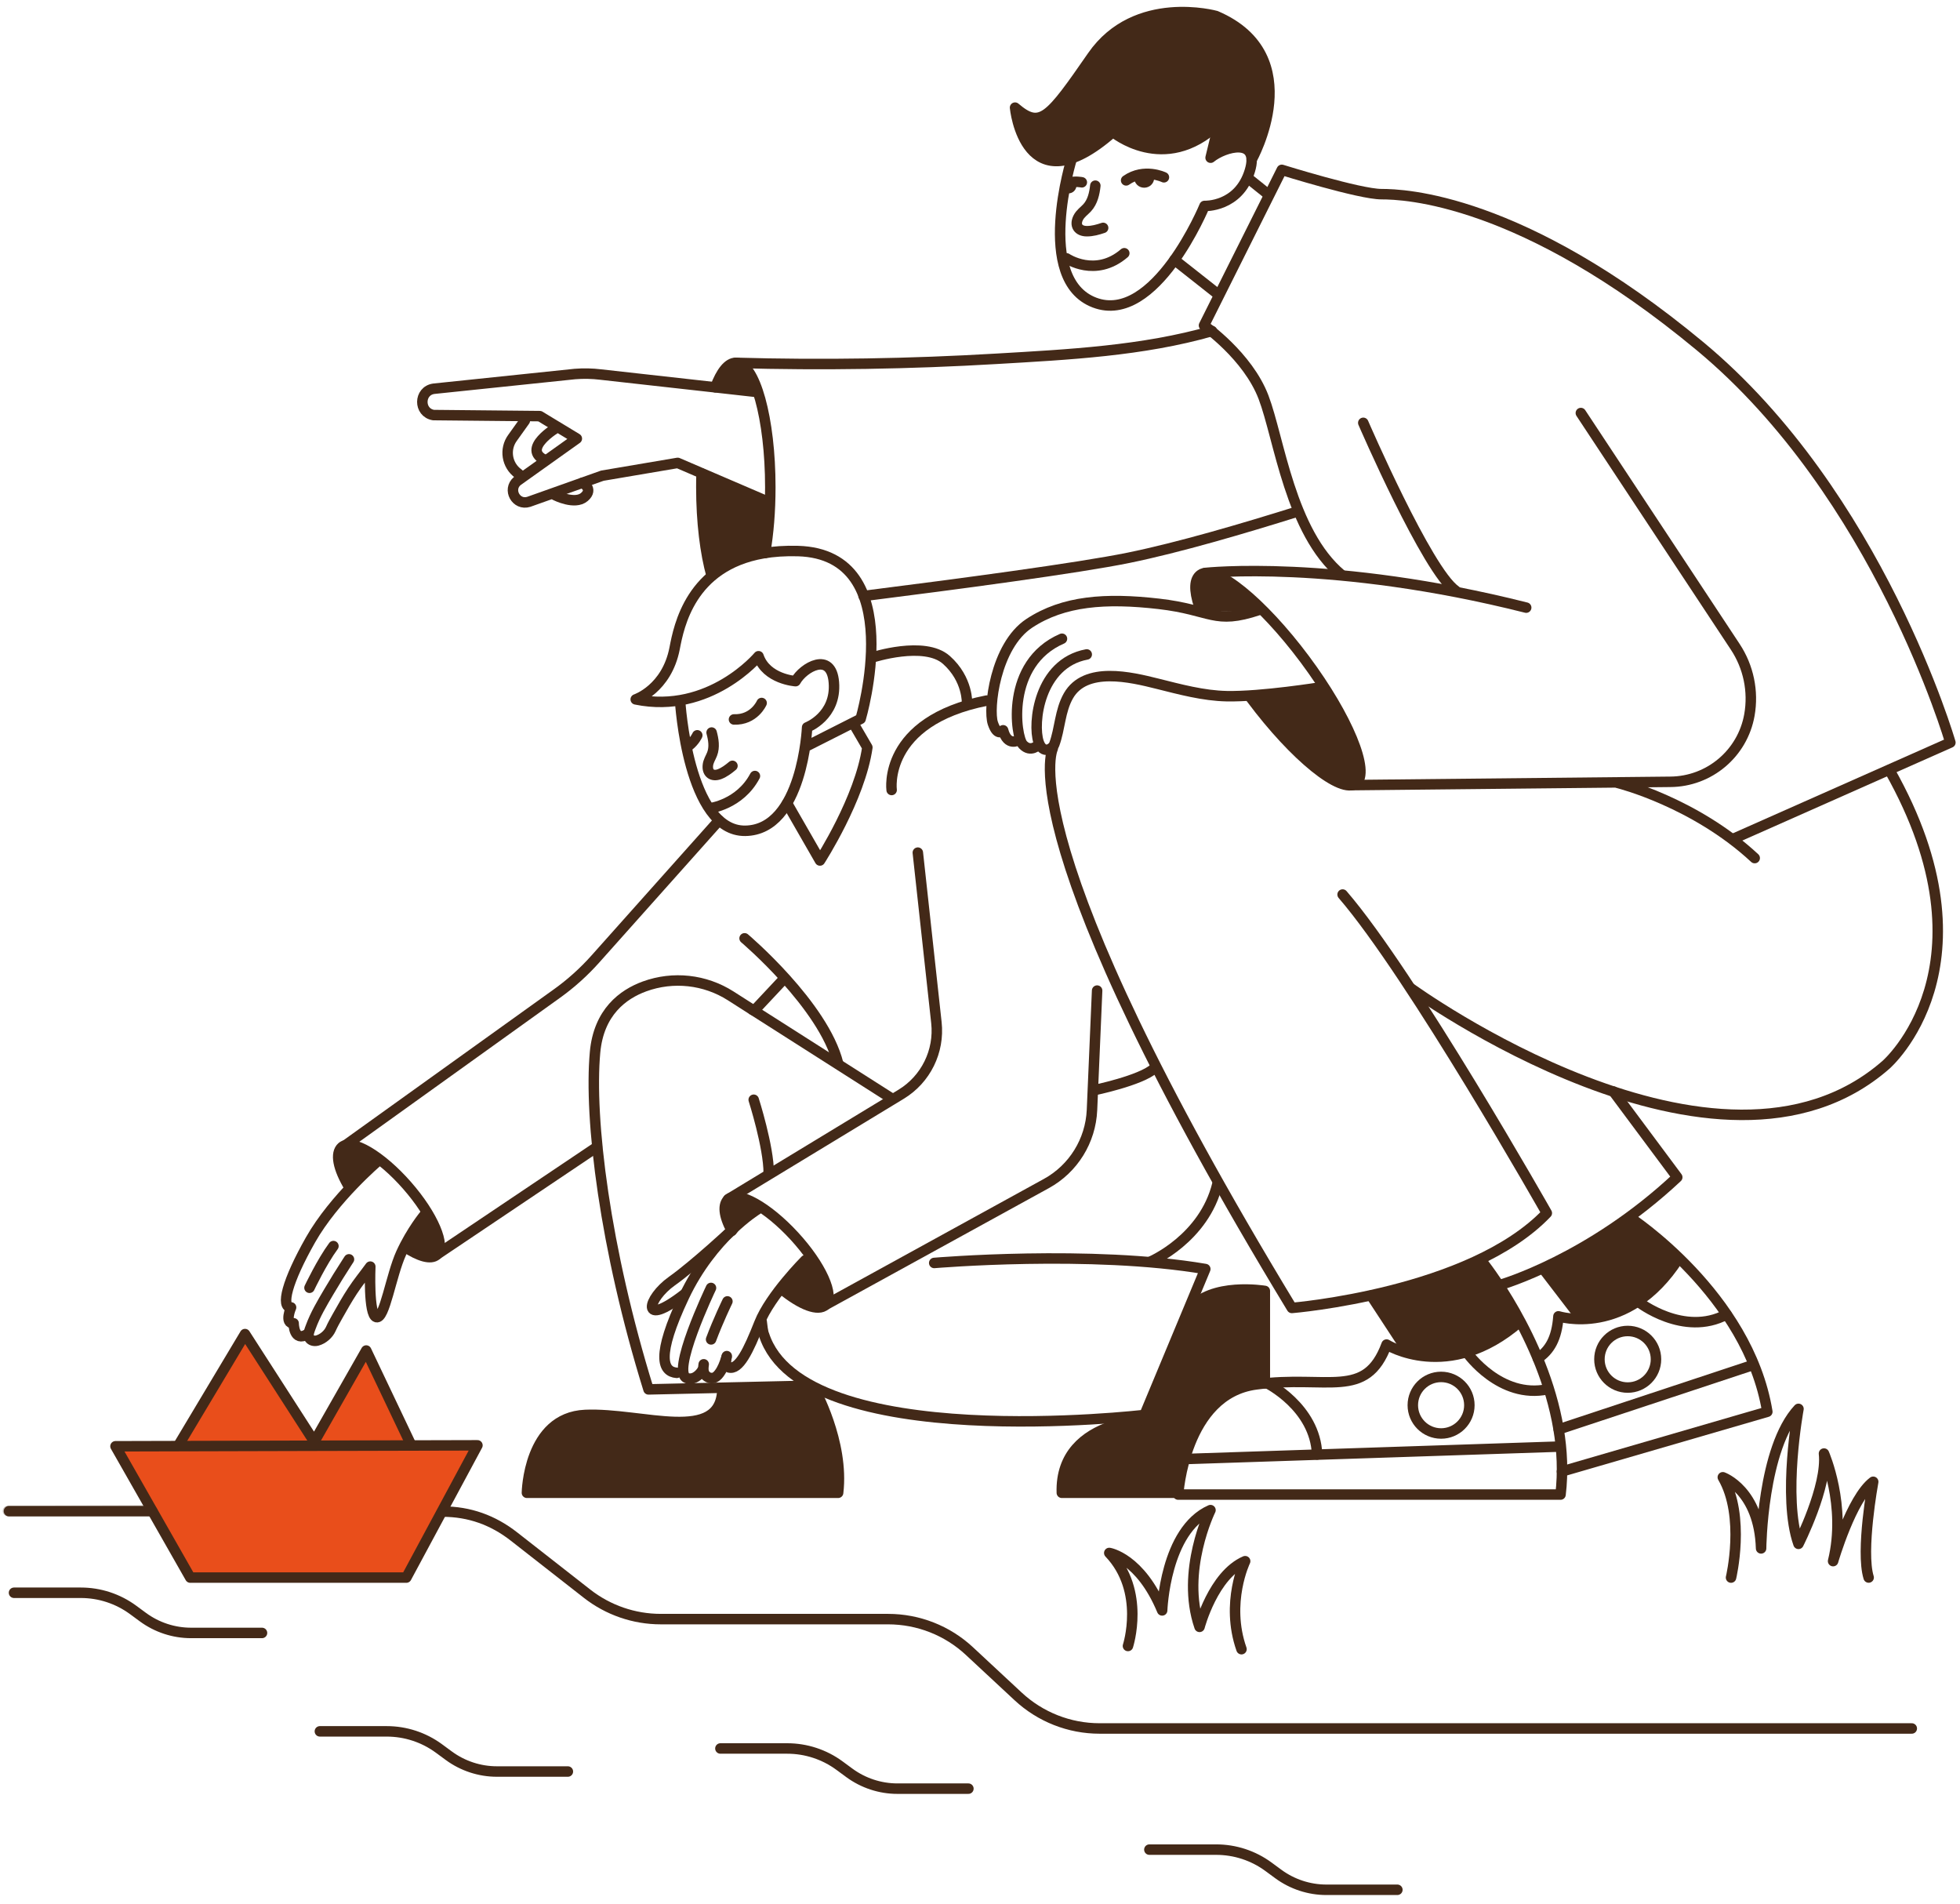 <?xml version="1.0" encoding="UTF-8"?> <svg xmlns="http://www.w3.org/2000/svg" width="311" height="302" viewBox="0 0 311 302" fill="none"><path d="M111.368 75.236L122.261 79.54C122.261 79.54 122.02 86.204 121.447 87.583C121.447 87.583 113.802 89.453 113.071 91.156C113.071 91.156 110.471 80.587 111.368 75.228V75.236Z" fill="#432918" stroke="#432918" stroke-width="0.831" stroke-linecap="round" stroke-linejoin="round"></path><path d="M113.727 61.419L120.39 62.15C120.39 62.15 118.355 56.783 116.41 57.514C114.466 58.245 113.727 61.419 113.727 61.419Z" fill="#432918" stroke="#432918" stroke-width="0.831" stroke-linecap="round" stroke-linejoin="round"></path><path d="M198.668 110.275C198.668 110.275 207.45 109.951 209.968 109.053C209.968 109.053 218.418 121.732 215.169 124.25C211.92 126.768 198.909 112.792 198.668 110.266V110.275Z" fill="#432918" stroke="#432918" stroke-width="0.831" stroke-linecap="round" stroke-linejoin="round"></path><path d="M190.252 96.291C190.252 96.291 197.53 97.222 199.151 95.842C199.151 95.842 193.459 89.744 190.9 91.09C188.341 92.436 190.252 96.291 190.252 96.291Z" fill="#432918" stroke="#432918" stroke-width="0.831" stroke-linecap="round" stroke-linejoin="round"></path><path d="M235.077 199.901C235.077 199.901 223.478 204.563 217.736 205.485L223.262 214.317C223.262 214.317 231.496 217.624 241.034 209.822C241.034 209.822 237.727 202.07 235.077 199.91V199.901Z" fill="#432918" stroke="#432918" stroke-width="0.831" stroke-linecap="round" stroke-linejoin="round"></path><path d="M258.6 193.072C258.6 193.072 265.538 198.331 266.402 199.519C266.402 199.519 260.66 209.216 250.848 209.058L244.998 201.306C244.998 201.306 253.34 197.351 258.6 193.072Z" fill="#432918" stroke="#432918" stroke-width="0.831" stroke-linecap="round" stroke-linejoin="round"></path><path d="M198.825 24.603C198.825 24.603 203.462 15.338 200.205 8.675C196.948 2.011 189.719 0.79 182.731 2.335C175.744 3.881 170.293 12.987 169.562 14.042C168.831 15.098 165.009 21.279 161.594 17.54C161.594 17.54 161.76 24.204 165.823 25.101C169.886 25.999 173.791 23.398 176.475 21.196C176.475 21.196 185.257 26.971 192.81 20.224L192.162 24.694C192.162 24.694 196.715 21.77 198.825 24.611V24.603Z" fill="#432918"></path><path d="M55.715 188.411L60.053 183.965C60.053 183.965 55.283 180.501 54.095 181.855C52.907 183.209 55.724 188.411 55.724 188.411H55.715Z" fill="#432918"></path><path d="M64.557 197.783C64.557 197.783 66.185 193.014 67.972 192.308C67.972 192.308 70.896 197.459 69.218 198.971C67.54 200.483 64.557 197.783 64.557 197.783Z" fill="#432918"></path><path d="M128.658 199.245C128.658 199.245 124.428 203.15 123.73 204.23C123.73 204.23 128.932 208.401 130.992 206.831C133.053 205.261 128.666 199.245 128.666 199.245H128.658Z" fill="#432918"></path><path d="M116.411 195.24L120.856 191.825C120.856 191.825 117.333 189.167 115.655 190.363C113.976 191.56 116.411 195.24 116.411 195.24Z" fill="#432918"></path><path d="M18.326 229.431L30.141 250.236L64.39 250.02L75.773 229.215L65.362 229.323L58.208 214.583L49.866 228.235L38.816 211.767L28.629 228.891L18.326 229.431Z" fill="#E94E1B"></path><path d="M114.782 220.083L129.33 220C129.33 220 134.531 232.031 132.903 236.659H83.482C83.482 236.659 84.214 226.905 89.988 225.118C95.763 223.332 105.185 226.016 108.118 225.608C111.051 225.201 114.291 224.47 114.782 220.083Z" fill="#432918"></path><path d="M200.618 219.352L200.785 204.72C200.785 204.72 192.335 203.748 188.753 207.321L181.517 224.877C181.517 224.877 172.086 226.423 169.809 230.893C167.533 235.363 168.43 236.825 168.43 236.825L186.959 236.584C186.959 236.584 188.014 220.731 200.61 219.352H200.618Z" fill="#432918"></path><path d="M170.08 25.101C170.08 25.101 164.048 44.353 173.669 48C183.291 51.648 191.126 32.671 191.126 32.671C191.126 32.671 196.552 32.903 198.313 27.095C199.95 21.695 194.267 23.24 192.09 25.018L193.361 19.775" stroke="#432918" stroke-width="1.662" stroke-linecap="round" stroke-linejoin="round"></path><path d="M107.919 111.238C107.919 111.238 109.132 131.911 118.247 131.794C127.361 131.678 128.068 115.385 128.068 115.385C128.068 115.385 132.745 113.606 132.313 108.247C131.915 103.262 127.445 105.879 126.24 108.056C126.24 108.056 121.612 107.765 120.357 104.101C120.357 104.101 112.638 113.357 100.873 110.948C100.873 110.948 105.792 109.311 107.046 102.847C107.728 99.315 109.581 89.785 121.08 87.775C122.725 87.492 124.561 87.359 126.622 87.417C144.311 87.932 136.559 114.039 136.559 114.039L128.167 118.284" stroke="#432918" stroke-width="1.662" stroke-linecap="round" stroke-linejoin="round"></path><path d="M112.648 128.213C112.648 128.213 117.393 127.631 119.786 123.103" stroke="#432918" stroke-width="1.662" stroke-linecap="round" stroke-linejoin="round"></path><path d="M198.61 25.317C198.61 25.317 207.833 8.899 192.935 2.534C192.935 2.534 180.206 -1.013 173.335 8.899C166.463 18.811 165.134 20.548 161.062 17.075C161.062 17.075 162.608 33.227 176.592 20.93C176.592 20.93 184.718 27.777 193.251 19.725" stroke="#432918" stroke-width="1.662" stroke-linecap="round" stroke-linejoin="round"></path><path d="M197.996 28.242L201.253 30.851" stroke="#432918" stroke-width="1.662" stroke-linecap="round" stroke-linejoin="round"></path><path d="M186.355 41.228L193.268 46.679" stroke="#432918" stroke-width="1.662" stroke-linecap="round" stroke-linejoin="round"></path><path d="M275.001 133.082L309.474 117.793C309.474 117.793 298.091 78.443 269.742 54.913C241.392 31.382 222.681 30.801 219.208 30.801C215.735 30.801 203.388 26.945 203.388 26.945L191.041 51.631C191.041 51.631 197.987 56.45 200.488 63.014C202.989 69.578 204.734 84.425 212.835 91.172" stroke="#432918" stroke-width="1.662" stroke-linecap="round" stroke-linejoin="round"></path><path d="M190.285 96.2C189.412 93.549 189.512 91.904 190.476 91.189C192.802 89.453 200.222 95.452 207.035 104.583C213.849 113.723 217.488 122.53 215.161 124.275C212.835 126.02 205.415 120.013 198.602 110.881C198.477 110.715 198.511 110.781 198.394 110.615" stroke="#432918" stroke-width="1.662" stroke-linecap="round" stroke-linejoin="round"></path><path d="M214.389 124.549L265.014 124.025C271.212 123.992 276.505 119.53 277.585 113.424C278.25 109.668 277.444 105.796 275.342 102.614L250.839 65.523" stroke="#432918" stroke-width="1.662" stroke-linecap="round" stroke-linejoin="round"></path><path d="M191.25 90.89C191.25 90.89 211.498 88.672 242.166 96.391" stroke="#432918" stroke-width="1.662" stroke-linecap="round" stroke-linejoin="round"></path><path d="M216.316 67.077C216.316 67.077 226.495 90.608 230.973 93.698" stroke="#432918" stroke-width="1.662" stroke-linecap="round" stroke-linejoin="round"></path><path d="M167.037 118.766C167.037 118.766 159.8 133.04 204.983 207.487C204.983 207.487 233.291 205.177 245.439 192.44C245.439 192.44 224.027 154.635 213.035 141.906" stroke="#432918" stroke-width="1.662" stroke-linecap="round" stroke-linejoin="round"></path><path d="M223.846 156.762C223.846 156.762 272.643 192.249 299.264 168.909C299.264 168.909 317.361 153.214 299.805 122.164" stroke="#432918" stroke-width="1.662" stroke-linecap="round" stroke-linejoin="round"></path><path d="M256.797 124.225C256.797 124.225 268.878 127.249 278.425 136.123" stroke="#432918" stroke-width="1.662" stroke-linecap="round" stroke-linejoin="round"></path><path d="M235.178 200.159C235.178 200.159 244.866 212.165 247.3 226.681C247.865 230.054 248.04 233.569 247.616 237.092H186.945C186.945 237.092 187.909 221.139 199.284 219.618C210.659 218.098 216.724 222.144 220.014 213.295C220.014 213.295 229.827 219.477 241.11 209.706" stroke="#432918" stroke-width="1.662" stroke-linecap="round" stroke-linejoin="round"></path><path d="M188.158 231.45L247.491 229.48" stroke="#432918" stroke-width="1.662" stroke-linecap="round" stroke-linejoin="round"></path><path d="M201.012 219.402C201.012 219.402 208.706 223.208 208.988 230.736" stroke="#432918" stroke-width="1.662" stroke-linecap="round" stroke-linejoin="round"></path><path d="M228.663 227.403C231.14 227.403 233.149 225.394 233.149 222.916C233.149 220.438 231.14 218.43 228.663 218.43C226.185 218.43 224.176 220.438 224.176 222.916C224.176 225.394 226.185 227.403 228.663 227.403Z" stroke="#432918" stroke-width="1.662" stroke-linecap="round" stroke-linejoin="round"></path><path d="M232.859 214.674C232.859 214.674 238.027 221.977 245.555 220.39" stroke="#432918" stroke-width="1.662" stroke-linecap="round" stroke-linejoin="round"></path><path d="M217.562 205.526L223.204 214.134" stroke="#432918" stroke-width="1.662" stroke-linecap="round" stroke-linejoin="round"></path><path d="M244.01 215.48C245.888 214.242 247.026 212.348 247.283 208.816C247.283 208.816 258.168 212.264 266.277 199.743" stroke="#432918" stroke-width="1.662" stroke-linecap="round" stroke-linejoin="round"></path><path d="M258.608 193.121C258.608 193.121 277.394 205.359 280.427 223.954L247.84 233.426" stroke="#432918" stroke-width="1.662" stroke-linecap="round" stroke-linejoin="round"></path><path d="M247.324 226.747L277.992 216.593" stroke="#432918" stroke-width="1.662" stroke-linecap="round" stroke-linejoin="round"></path><path d="M258.274 220.117C260.752 220.117 262.761 218.108 262.761 215.63C262.761 213.152 260.752 211.143 258.274 211.143C255.796 211.143 253.787 213.152 253.787 215.63C253.787 218.108 255.796 220.117 258.274 220.117Z" stroke="#432918" stroke-width="1.662" stroke-linecap="round" stroke-linejoin="round"></path><path d="M260.004 206.54C260.004 206.54 267.166 212.148 273.946 208.526" stroke="#432918" stroke-width="1.662" stroke-linecap="round" stroke-linejoin="round"></path><path d="M245.156 201.654L250.648 208.816" stroke="#432918" stroke-width="1.662" stroke-linecap="round" stroke-linejoin="round"></path><path d="M238.068 203.823C238.068 203.823 252.243 199.777 266.135 186.757L256.007 173.155" stroke="#432918" stroke-width="1.662" stroke-linecap="round" stroke-linejoin="round"></path><path d="M119.861 62.158L113.472 61.443L95.309 59.416C93.954 59.25 92.583 59.225 91.221 59.333L68.837 61.668C66.436 62 66.394 65.457 68.787 65.847L85.645 66.013L91.528 69.578L82.081 76.308C80.477 77.67 81.906 80.246 83.909 79.606L95.574 75.46L107.531 73.433L111.32 75.061L121.905 79.606" stroke="#432918" stroke-width="1.662" stroke-linecap="round" stroke-linejoin="round"></path><path d="M83.276 66.728L81.34 69.437C79.994 71.257 80.409 73.824 82.254 75.137L82.802 75.652" stroke="#432918" stroke-width="1.662" stroke-linecap="round" stroke-linejoin="round"></path><path d="M112.914 91.339C111.908 87.758 111.285 82.789 111.285 77.297C111.285 76.558 111.293 75.826 111.318 75.103" stroke="#432918" stroke-width="1.662" stroke-linecap="round" stroke-linejoin="round"></path><path d="M113.504 61.436C114.41 59.001 115.54 57.556 116.761 57.556C119.777 57.556 122.228 66.388 122.228 77.289C122.228 81.119 121.929 84.7 121.397 87.725" stroke="#432918" stroke-width="1.662" stroke-linecap="round" stroke-linejoin="round"></path><path d="M116.762 57.563C130.554 57.954 144.405 57.73 158.173 56.915C169.497 56.251 181.346 55.661 192.313 52.512" stroke="#432918" stroke-width="1.662" stroke-linecap="round" stroke-linejoin="round"></path><path d="M137.025 94.546C151.989 92.66 171.083 90.118 179.093 88.481C187.102 86.844 197.256 83.853 205.988 81.119" stroke="#432918" stroke-width="1.662" stroke-linecap="round" stroke-linejoin="round"></path><path d="M124.896 127.44L130.106 136.505C130.106 136.505 136.471 126.667 137.626 118.566L135.548 115.001" stroke="#432918" stroke-width="1.662" stroke-linecap="round" stroke-linejoin="round"></path><path d="M114.092 130.141L94.483 152.117C92.647 154.178 90.586 156.031 88.343 157.634L54.875 181.638" stroke="#432918" stroke-width="1.662" stroke-linecap="round" stroke-linejoin="round"></path><path d="M119.677 160.318L124.256 155.432" stroke="#432918" stroke-width="1.662" stroke-linecap="round" stroke-linejoin="round"></path><path d="M69.342 199.004L94.725 181.954" stroke="#432918" stroke-width="1.662" stroke-linecap="round" stroke-linejoin="round"></path><path d="M55.476 188.419C53.581 185.303 53.166 182.927 54.246 181.971C55.808 180.6 60.436 183.317 64.582 188.045C68.728 192.772 70.83 197.708 69.268 199.079C68.379 199.86 66.493 199.311 64.258 197.816" stroke="#432918" stroke-width="1.662" stroke-linecap="round" stroke-linejoin="round"></path><path d="M116.121 195.257C114.783 192.781 114.675 191.077 115.572 190.255C117.101 188.851 121.787 191.46 126.041 196.088C130.296 200.716 132.506 205.601 130.977 207.014C129.839 208.061 127.155 207.055 123.989 204.463" stroke="#432918" stroke-width="1.662" stroke-linecap="round" stroke-linejoin="round"></path><path d="M145.635 135.259L148.584 162.23C149.083 166.783 146.898 171.211 142.984 173.588L115.549 190.238" stroke="#432918" stroke-width="1.662" stroke-linecap="round" stroke-linejoin="round"></path><path d="M130.986 207.005L166.024 187.754C170.312 185.402 173.054 180.974 173.27 176.088L174.084 157.144" stroke="#432918" stroke-width="1.662" stroke-linecap="round" stroke-linejoin="round"></path><path d="M119.42 160.202L115.93 157.975C111.859 155.383 106.815 154.826 102.271 156.48C98.847 157.726 95 160.567 94.419 166.932C93.455 177.492 95.964 198.04 102.902 220.407L128.551 219.826" stroke="#432918" stroke-width="1.662" stroke-linecap="round" stroke-linejoin="round"></path><path d="M141.397 174.202L119.42 160.202" stroke="#432918" stroke-width="1.662" stroke-linecap="round" stroke-linejoin="round"></path><path d="M148.235 200.35C148.235 200.35 173.119 198.231 191.249 201.314L181.603 224.462C181.603 224.462 127.405 230.826 121.231 211.733C121.231 211.733 121.048 211.5 120.857 209.656" stroke="#432918" stroke-width="1.662" stroke-linecap="round" stroke-linejoin="round"></path><path d="M182.615 200.109C182.615 200.109 191.057 196.495 193.176 187.812" stroke="#432918" stroke-width="1.662" stroke-linecap="round" stroke-linejoin="round"></path><path d="M118.146 148.852C118.146 148.852 130.684 159.462 132.994 168.718" stroke="#432918" stroke-width="1.662" stroke-linecap="round" stroke-linejoin="round"></path><path d="M141.479 125.321C141.479 125.321 139.975 114.412 156.559 111.138" stroke="#432918" stroke-width="1.662" stroke-linecap="round" stroke-linejoin="round"></path><path d="M138.396 104.3C138.396 104.3 146.689 101.6 150.162 104.682C153.635 107.765 153.444 111.604 153.444 111.604" stroke="#432918" stroke-width="1.662" stroke-linecap="round" stroke-linejoin="round"></path><path d="M129.208 220.283C129.208 220.283 133.952 228.708 132.988 236.809H83.609C83.609 236.809 83.8 224.853 92.865 224.462C101.93 224.072 114.435 229.19 114.626 220.316" stroke="#432918" stroke-width="1.662" stroke-linecap="round" stroke-linejoin="round"></path><path d="M200.695 219.443V204.787C200.695 204.787 192.162 203.341 188.689 207.778" stroke="#432918" stroke-width="1.662" stroke-linecap="round" stroke-linejoin="round"></path><path d="M184.303 225.044C184.303 225.044 168.101 224.462 168.483 236.809H187.037" stroke="#432918" stroke-width="1.662" stroke-linecap="round" stroke-linejoin="round"></path><path d="M119.594 174.46C119.594 174.46 121.978 181.913 121.978 186.109" stroke="#432918" stroke-width="1.662" stroke-linecap="round" stroke-linejoin="round"></path><path d="M173.502 172.964C173.502 172.964 181.021 171.419 183.148 169.491" stroke="#432918" stroke-width="1.662" stroke-linecap="round" stroke-linejoin="round"></path><path d="M18.326 229.431L30.191 250.261H64.473L75.756 229.281L49.725 229.348L18.326 229.431Z" stroke="#432918" stroke-width="1.662" stroke-linecap="round" stroke-linejoin="round"></path><path d="M28.314 229.281L38.875 211.633L49.867 228.708L58.11 214.242L65.197 229.14" stroke="#432918" stroke-width="1.662" stroke-linecap="round" stroke-linejoin="round"></path><path opacity="0.28" d="M1.26 239.7L23.752 239.625" stroke="#432918" stroke-width="1.662" stroke-linecap="round" stroke-linejoin="round"></path><path d="M50.756 274.655H61.358C64.341 274.655 67.24 275.602 69.65 277.372L71.22 278.527C73.43 280.147 76.106 281.028 78.848 281.028H90.106" stroke="#432918" stroke-width="1.662" stroke-linecap="round" stroke-linejoin="round"></path><path d="M2.223 252.67H12.825C15.807 252.67 18.707 253.618 21.117 255.387L22.687 256.542C24.897 258.163 27.573 259.043 30.315 259.043H41.573" stroke="#432918" stroke-width="1.662" stroke-linecap="round" stroke-linejoin="round"></path><path d="M114.309 277.372H124.911C127.893 277.372 130.793 278.319 133.203 280.089L134.773 281.244C136.983 282.864 139.659 283.745 142.401 283.745H153.659" stroke="#432918" stroke-width="1.662" stroke-linecap="round" stroke-linejoin="round"></path><path d="M182.375 293.417H192.977C195.96 293.417 198.86 294.364 201.269 296.133L202.84 297.288C205.05 298.909 207.725 299.789 210.467 299.789H221.725" stroke="#432918" stroke-width="1.662" stroke-linecap="round" stroke-linejoin="round"></path><path d="M178.978 261.112C178.978 261.112 181.803 252.429 176.011 246.356C176.011 246.356 180.93 247.128 184.403 255.47C184.403 255.47 184.835 242.741 192.072 239.559C192.072 239.559 187.295 249.247 190.336 258.079C190.336 258.079 192.504 249.837 197.573 247.66C197.573 247.66 194.39 254.241 196.991 261.619" stroke="#432918" stroke-width="1.662" stroke-linecap="round" stroke-linejoin="round"></path><path d="M274.67 250.26C274.67 250.26 276.988 240.572 273.365 234.349C273.365 234.349 279.148 236.376 279.439 245.632C279.439 245.632 279.58 229.721 285.371 223.498C285.371 223.498 282.771 237.531 285.371 244.909C285.371 244.909 289.999 235.795 289.418 230.585C289.418 230.585 293.032 238.827 290.864 247.651C290.864 247.651 293.755 237.672 297.228 235.063C297.228 235.063 295.201 246.056 296.505 250.252" stroke="#432918" stroke-width="1.662" stroke-linecap="round" stroke-linejoin="round"></path><path d="M88.395 67.791C88.395 67.791 82.554 71.223 86.542 73.009" stroke="#432918" stroke-width="1.662" stroke-linecap="round" stroke-linejoin="round"></path><path d="M88.119 78.568C88.119 78.568 91.21 80.138 92.722 78.842C94.234 77.546 92.423 76.591 92.423 76.591" stroke="#432918" stroke-width="1.662" stroke-linecap="round" stroke-linejoin="round"></path><path d="M173.8 29.455C173.667 30.693 173.368 32.023 172.504 32.961C172.005 33.502 171.424 33.867 171.083 34.548C170.476 35.761 171.108 36.667 172.437 36.675C173.318 36.684 174.207 36.434 175.038 36.152" stroke="#432918" stroke-width="1.662" stroke-linecap="round" stroke-linejoin="round"></path><path d="M184.684 28.125C184.684 28.125 181.552 26.605 178.686 28.615" stroke="#432918" stroke-width="1.662" stroke-linecap="round" stroke-linejoin="round"></path><path d="M171.657 28.923C171.657 28.923 170.585 28.674 169.297 29.023" stroke="#432918" stroke-width="1.662" stroke-linecap="round" stroke-linejoin="round"></path><path d="M169.238 40.987C169.238 40.987 173.825 44.103 178.395 40.173" stroke="#432918" stroke-width="1.662" stroke-linecap="round" stroke-linejoin="round"></path><path d="M112.914 116.207C113.213 117.304 113.413 118.533 112.989 119.622C112.748 120.245 112.374 120.752 112.316 121.45C112.208 122.679 113.047 123.236 114.185 122.804C114.941 122.513 115.606 122.006 116.221 121.491" stroke="#432918" stroke-width="1.662" stroke-linecap="round" stroke-linejoin="round"></path><path d="M120.85 111.521C120.85 111.521 119.662 114.246 116.463 114.129" stroke="#432918" stroke-width="1.662" stroke-linecap="round" stroke-linejoin="round"></path><path d="M110.639 116.647C110.639 116.647 110.24 117.569 109.268 118.317" stroke="#432918" stroke-width="1.662" stroke-linecap="round" stroke-linejoin="round"></path><path d="M169.554 30.676C170.251 30.676 170.817 30.092 170.817 29.372C170.817 28.651 170.251 28.067 169.554 28.067C168.856 28.067 168.291 28.651 168.291 29.372C168.291 30.092 168.856 30.676 169.554 30.676Z" fill="#432918"></path><path d="M179.965 28.175C179.965 28.175 179.965 28.209 179.965 28.225C179.965 29.081 180.671 29.779 181.552 29.779C182.433 29.779 183.139 29.081 183.139 28.225C183.139 28.2 183.139 28.175 183.139 28.142C181.785 27.818 180.646 27.984 179.982 28.175H179.965Z" fill="#432918"></path><path d="M70.238 239.792C74.476 239.792 78.231 241.146 81.563 243.755L93.154 252.82C96.494 255.429 100.607 256.849 104.844 256.849H140.913C145.707 256.849 150.327 258.661 153.833 261.934L161.552 269.113C165.066 272.379 169.678 274.198 174.472 274.198H303.349" stroke="#432918" stroke-width="1.662" stroke-linecap="round" stroke-linejoin="round"></path><path d="M1.426 239.725H24.159" stroke="#432918" stroke-width="1.662" stroke-linecap="round" stroke-linejoin="round"></path><path d="M209.61 109.028C209.61 109.028 200.18 110.548 194.655 110.44C190.932 110.366 187.21 109.352 183.621 108.455C179.458 107.416 172.229 105.654 169.529 110.382C168.166 112.783 168.208 115.559 167.286 118.076C167.036 118.766 165.491 119.788 164.793 117.694C163.821 114.769 164.851 105.231 172.437 103.818" stroke="#432918" stroke-width="1.662" stroke-linecap="round" stroke-linejoin="round"></path><path d="M164.767 118.151C164.767 118.151 163.563 119.464 162.3 118.126C161.128 116.88 159.483 105.231 168.506 101.326" stroke="#432918" stroke-width="1.662" stroke-linecap="round" stroke-linejoin="round"></path><path d="M161.603 117.42C161.603 117.42 159.867 118.5 159.169 115.849C159.169 115.849 158.305 117.012 157.54 114.736C156.776 112.459 157.889 102.464 163.315 98.883C168.741 95.302 175.429 94.82 183.879 95.792C192.329 96.764 192.603 99.149 199.757 96.764" stroke="#432918" stroke-width="1.662" stroke-linecap="round" stroke-linejoin="round"></path><path d="M67.397 192.689C67.397 192.689 65.286 195.207 63.657 198.788C62.029 202.369 61.032 209.273 59.727 208.949C58.423 208.625 58.755 200.931 58.755 200.931C57.775 202.286 56.853 203.382 55.939 204.778C55.05 206.133 54.352 207.379 53.554 208.791C53.197 209.423 52.773 210.187 52.474 210.852C52.117 211.641 51.269 212.414 50.33 212.663C49.848 212.788 49.267 212.663 49.034 212.165C48.818 211.699 49.134 210.977 49.292 210.545C50.015 208.559 51.128 206.689 52.2 204.878C53.122 203.308 54.094 201.754 55.083 200.225C55.183 200.075 55.274 199.926 55.374 199.776" stroke="#432918" stroke-width="1.662" stroke-linecap="round" stroke-linejoin="round"></path><path d="M60.003 184.156C60.003 184.156 53.015 190.089 49.276 196.678C45.538 203.266 44.482 207.404 46.185 207.404C46.185 207.404 45.047 210.005 46.593 209.922C46.593 209.922 46.593 213.013 48.786 211.625" stroke="#432918" stroke-width="1.662" stroke-linecap="round" stroke-linejoin="round"></path><path d="M49.109 204.288C49.109 204.288 51.062 200.167 52.907 197.674" stroke="#432918" stroke-width="1.662" stroke-linecap="round" stroke-linejoin="round"></path><path d="M127.785 199.917C127.785 199.917 122.235 205.468 120.498 209.863C118.762 214.258 117.258 217.383 115.638 216.917C115.131 216.776 115.106 216.07 115.322 215.131" stroke="#432918" stroke-width="1.662" stroke-linecap="round" stroke-linejoin="round"></path><path d="M120.159 191.875C120.159 191.875 113.013 196.22 108.535 205.692C104.081 215.114 105.12 217.607 107.38 217.781" stroke="#432918" stroke-width="1.662" stroke-linecap="round" stroke-linejoin="round"></path><path d="M112.816 204.313C112.816 204.313 106.227 218.072 109.118 218.654C109.118 218.654 109.683 218.853 110.373 218.455C111.063 218.056 111.428 217.399 111.428 217.399" stroke="#432918" stroke-width="1.662" stroke-linecap="round" stroke-linejoin="round"></path><path d="M111.661 216.427C111.603 216.851 111.545 217.325 111.694 217.74C111.902 218.313 112.5 218.687 113.107 218.596C113.556 218.529 113.846 218.222 114.112 217.881C114.636 217.183 114.968 216.328 115.217 215.505C115.234 215.455 115.251 215.397 115.267 215.347" stroke="#432918" stroke-width="1.662" stroke-linecap="round" stroke-linejoin="round"></path><path d="M115.422 206.448C115.422 206.448 113.952 209.473 112.83 212.48" stroke="#432918" stroke-width="1.662" stroke-linecap="round" stroke-linejoin="round"></path><path d="M116.329 194.982C116.329 194.982 110.206 200.682 106.616 203.225C102.678 206.016 101.49 210.819 108.61 205.302" stroke="#432918" stroke-width="1.662" stroke-linecap="round" stroke-linejoin="round"></path></svg> 